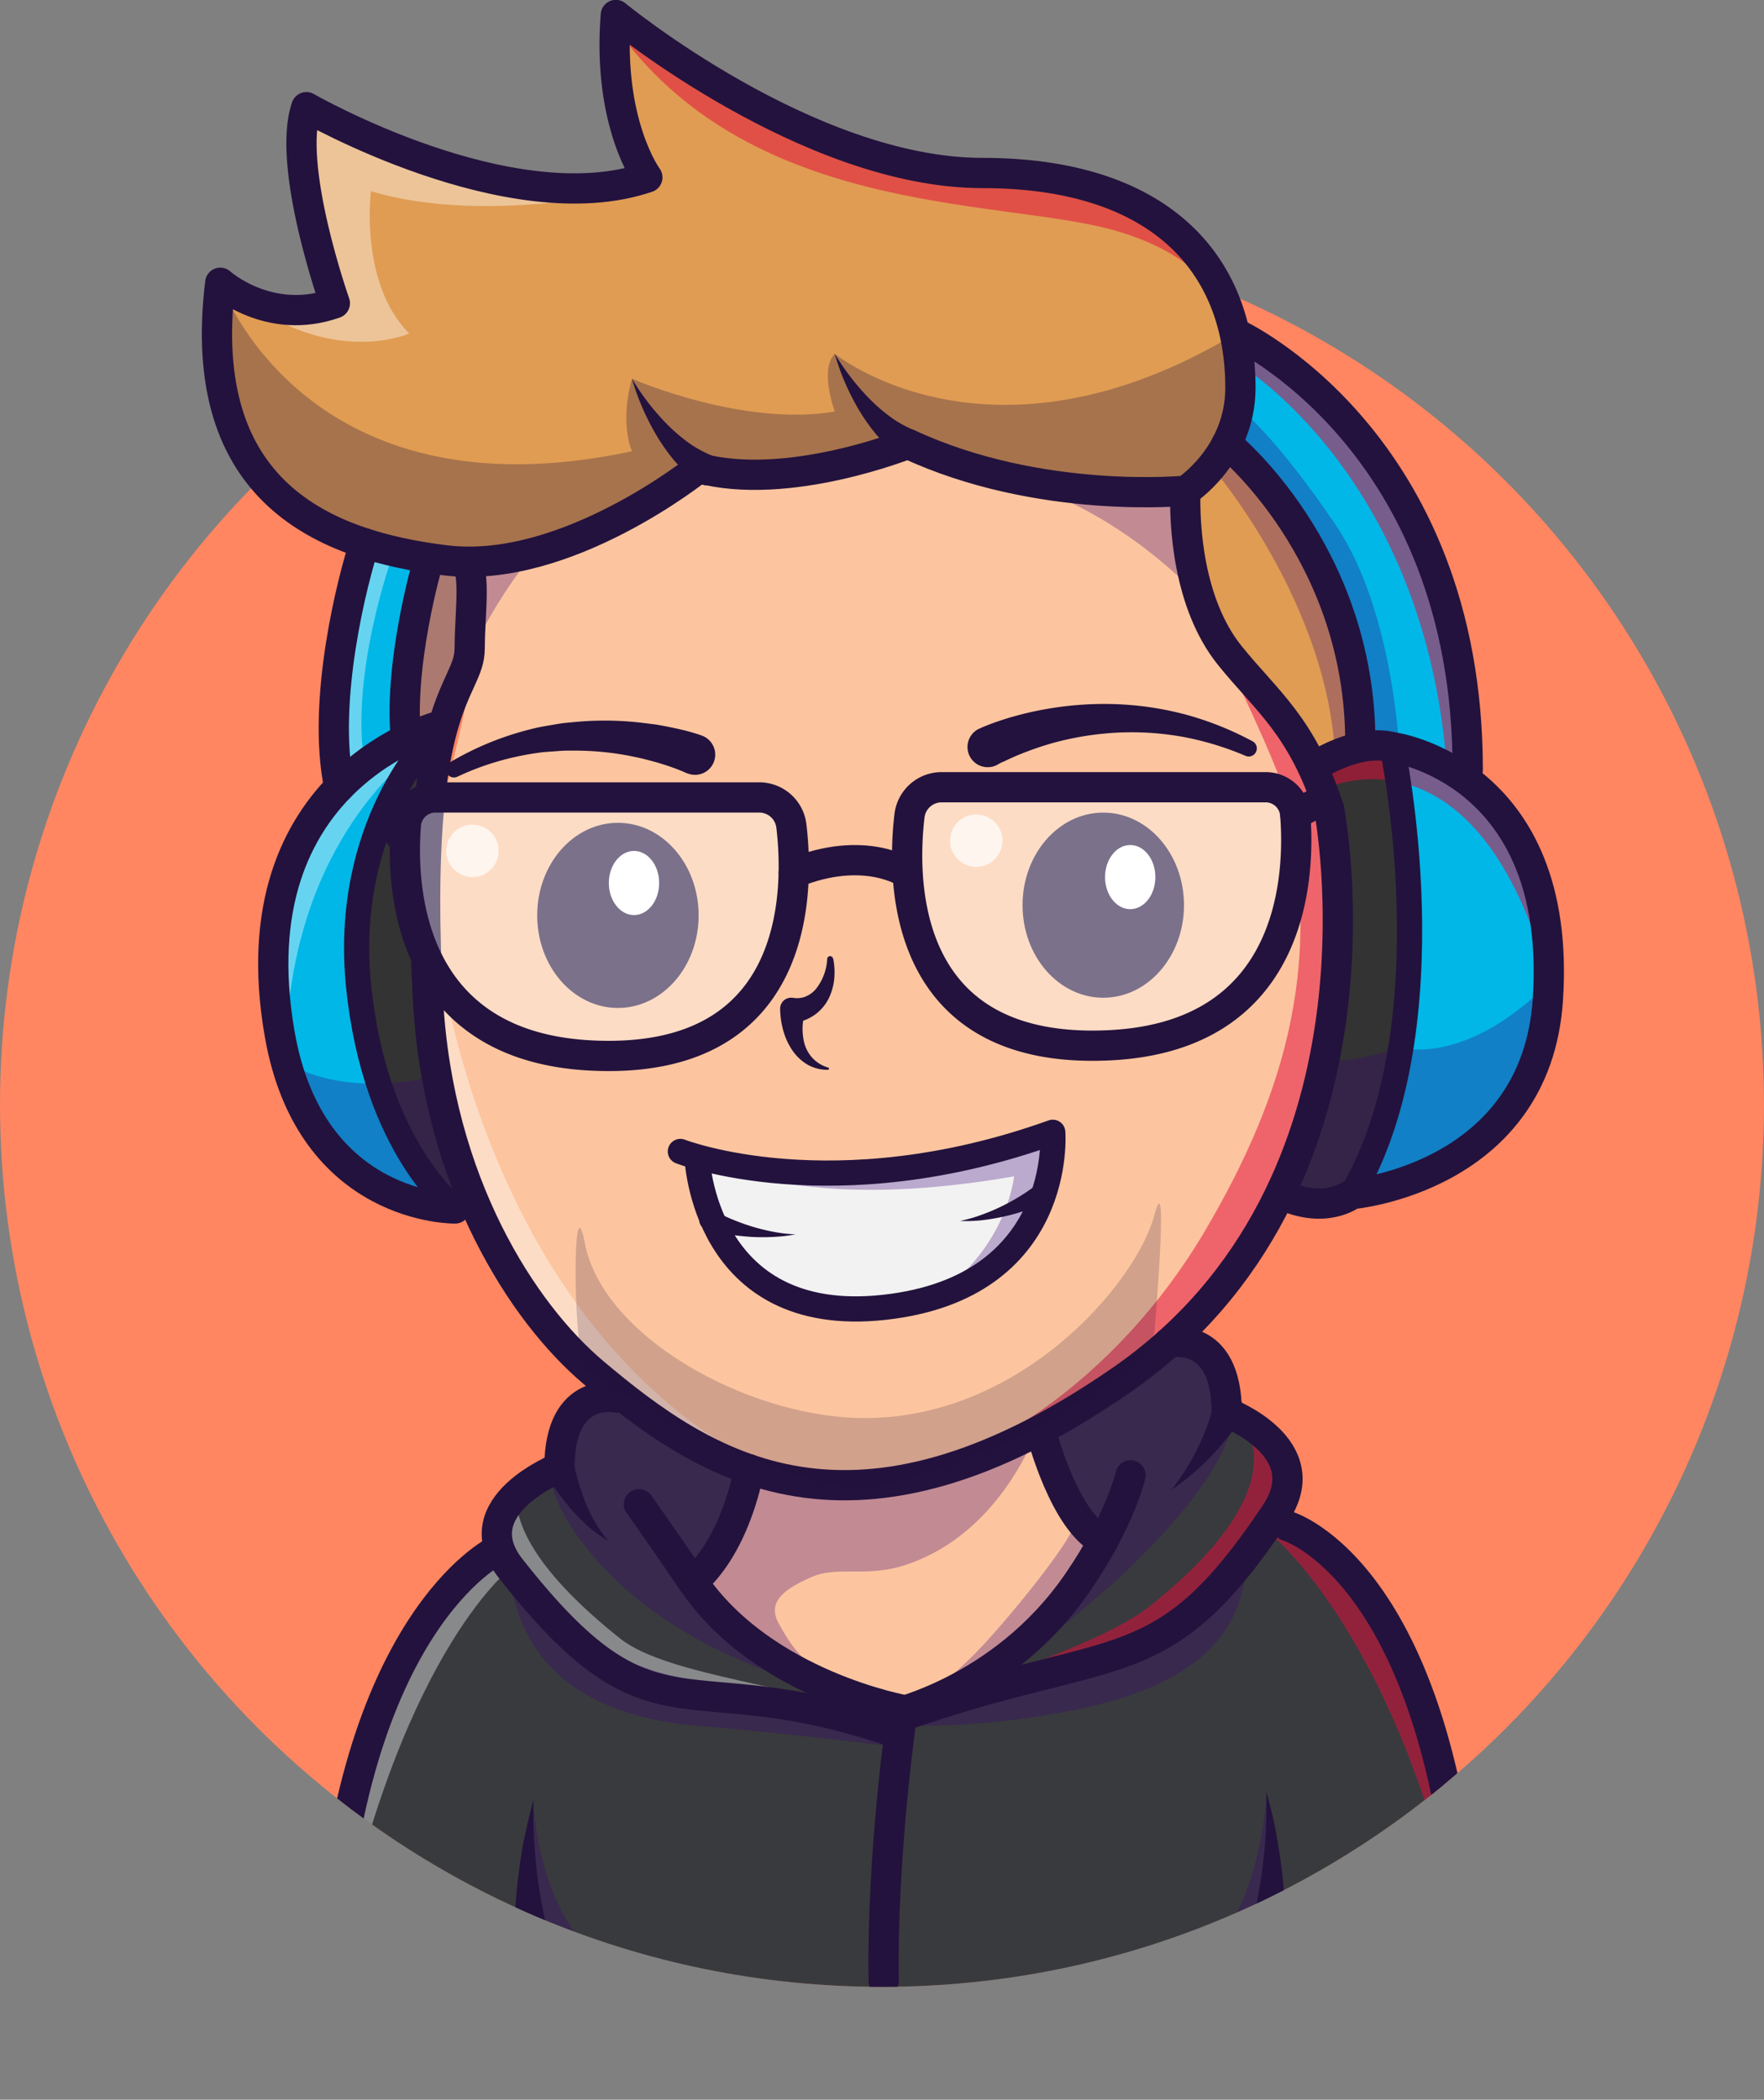<svg xmlns="http://www.w3.org/2000/svg" xmlns:xlink="http://www.w3.org/1999/xlink" viewBox="0 0 495.67 589.97"><rect x="0" y="0" width="495.67" height="589.97" fill="#808080" stroke="none"/><defs><style>.cls-1,.cls-15,.cls-17{fill:none;}.cls-2{fill:#ff8661;}.cls-3{clip-path:url(#clip-path);}.cls-4{fill:#393a3d;}.cls-5{fill:#e00e3c;opacity:0.53;}.cls-6{fill:#390075;}.cls-14,.cls-6{opacity:0.3;}.cls-7{fill:#fcc59f;}.cls-8{fill:#e09c53;}.cls-9{fill:#ddad6f;}.cls-10{fill:#333;}.cls-11{fill:#00b7e8;}.cls-12{fill:#f2f2f2;}.cls-13,.cls-18,.cls-19{fill:#fff;}.cls-13{opacity:0.4;}.cls-14,.cls-16,.cls-20{fill:#23123d;}.cls-15,.cls-17{stroke:#23123d;stroke-linecap:round;stroke-linejoin:round;}.cls-15{stroke-width:8.5px;}.cls-17{stroke-width:7.08px;}.cls-18{opacity:0.71;}.cls-20{opacity:0.2;}</style><clipPath id="clip-path" transform="translate(-22.63 -25.75)"><path class="cls-1" d="M518.29,336.16C518.29,473,407.34,584,270.46,584S22.63,473,22.63,336.16,58.12,0,195,0,518.29,199.28,518.29,336.16Z"/></clipPath></defs><g id="Layer_2" data-name="Layer 2"><g id="Layer_8" data-name="Layer 8"><circle class="cls-2" cx="247.83" cy="310.41" r="247.83"/><g class="cls-3"><path class="cls-4" d="M381.94,449.54c8.59-18.06-12.49-29.23-12.49-29.23C361,397.45,348.28,403,348.28,403c-9.27,9.26-41.16,28.61-77.84,37.53s-77.32-26-77.32-26a29.58,29.58,0,0,0-13.29,23.59C159.57,446.21,162,461.48,162,461.48c-26.73,13.82-34.95,50.18-40.06,68.7C118.34,543.17,115,589,115,589l198,1c31.07-4.55,93.28,3.59,125,5-1.36-11-4.13-35.56-5.53-45.19C420.29,466.16,381.94,449.54,381.94,449.54Z" transform="translate(-22.63 -25.75)"/><path class="cls-5" d="M371.83,425.87s16.52,17.19-26,51.07c-13.64,10.87-44.26,19.18-60.94,28,0,0,55.21-8.09,76.77-29.65s25-30,22.17-36.51S371.83,425.87,371.83,425.87Z" transform="translate(-22.63 -25.75)"/><path class="cls-6" d="M351.76,578.81s22.11-.32,26.86-48.63c0,0,5.21,18.35-.34,49.54Z" transform="translate(-22.63 -25.75)"/><path class="cls-6" d="M275.49,510.67a232,232,0,0,0,50.77-4.79c48.59-10.4,45.18-35.37,47.38-44.4,0,0-12.53,27.27-47.42,32.33C308.48,496.38,296.75,500.05,275.49,510.67Z" transform="translate(-22.63 -25.75)"/><path class="cls-7" d="M233.09,438.58s-9.06,24.92-17,32.76c13,23.42,41.26,32.1,61.12,35,13.29-1.51,39.72-14.78,52.42-49.75-9.21-1.58-10.85-8.76-17.44-28C312.21,428.62,254.9,448.49,233.09,438.58Z" transform="translate(-22.63 -25.75)"/><path class="cls-7" d="M355.84,163.62c.47-.16-1.43,32.54,12.38,46.34s29.59,29.22,29.59,66.06-4.22,81.38-52.41,129.57-106.8,34.94-106.8,34.94-27.19-10.1-44-23.36-34.83-31.59-41.11-51.87-10.54-73-9.3-94.24,10.39-42.55,10.39-58.39c0-4.74-.47-29.47-.47-29.47s44.73-5.83,64.84-25.95c0,0,37.18,3.65,58.77-6.79C277.74,150.46,332.3,171.63,355.84,163.62Z" transform="translate(-22.63 -25.75)"/><path class="cls-8" d="M355.84,163.62s-53.18,1.3-78.1-13.16c0,0-33.12,14.82-58.77,6.79,0,0-31.73,36.58-85.35,23.49s-49.1-53.39-49.1-75.5a34.94,34.94,0,0,0,31.9,4.88S103.83,75.9,108.67,55.9c0,0,57.62,33.15,94.58,17.77,0,0-11.94-26.91-7.63-43.67,0,0,54.53,43.37,89.62,43.37s67.27,4.09,85.89,48.47c0,0,34.25,12.23,53.53,61.36C435.05,209.67,435.05,242,435.05,242s-11.83-8.26-24.44-6.34S391.86,242,391.86,242,368.61,213.53,361,198.14,355.84,163.62,355.84,163.62Z" transform="translate(-22.63 -25.75)"/><path class="cls-9" d="M156.49,182.15s2.87,17.47-1.89,30.52-8,20.15-10.39,20.15-27.79,14.12-27.79,14.12-2.09-46.46,9.07-68.54C125.49,178.4,140,186.75,156.49,182.15Z" transform="translate(-22.63 -25.75)"/><path class="cls-6" d="M352.39,399.17c17.61,9.32,32.53,24.19-13.62,68.31-6.83,6.53-14.66,12.63-21.47,18.62C299.69,501.62,273.41,508,273.41,508s12.94-6,27.19-21.89c9.71-10.8,24-28.91,24-32.52,0-11.67-9.73-27.6-9.73-27.6Z" transform="translate(-22.63 -25.75)"/><path class="cls-10" d="M391.86,242s17.35,44.25-10.79,118.57c0,0,6.05,7.57,23.19-2.5,0,0,28.55-50.37,9.15-122.06C413.41,236,404.26,229.63,391.86,242Z" transform="translate(-22.63 -25.75)"/><path class="cls-11" d="M415.87,234.38s45.36,18.54,42,63S437,355.58,405.89,360.78c-3.09.51-1.63-2.69-1.63-2.69s17.89-40,14.44-74.83S415.87,234.38,415.87,234.38Z" transform="translate(-22.63 -25.75)"/><path class="cls-10" d="M147.19,230s-10.42,104.44,5.56,133.3c0,0-26.24-13.07-29.9-64S147.19,230,147.19,230Z" transform="translate(-22.63 -25.75)"/><path class="cls-11" d="M141,229.51S90,258.1,99.42,309s47.77,56.13,47.77,56.13-24.67-35-24.67-68.76S141,229.51,141,229.51Z" transform="translate(-22.63 -25.75)"/><path class="cls-12" d="M216.11,350.78s58,10.3,102.49-6.89c0,0,5.75,38-45.85,49S216.11,350.78,216.11,350.78Z" transform="translate(-22.63 -25.75)"/><path class="cls-6" d="M213.89,347.27s23.63,21.23,93.69,9c0,0-2.39,24.93-29.83,37.94,0,0,46-13.75,42.84-52.42C320.59,341.74,266,360.89,213.89,347.27Z" transform="translate(-22.63 -25.75)"/><path class="cls-11" d="M369.91,150.38s35,36.4,35,85.27c0,0,10.07-.7,30.18,6.37,0,0-1.7-67.06-28.72-91.56s-35.2-28.62-35.2-28.62S369.91,140.91,369.91,150.38Z" transform="translate(-22.63 -25.75)"/><path class="cls-11" d="M144.21,181.93s-10.54,38.64-7.86,53.26l-19.93,11.75s-1.15-48.34,9.07-68.54Z" transform="translate(-22.63 -25.75)"/><path class="cls-13" d="M243.88,441.15s-50.52-8.95-80.23-53.58S144,280.08,144,280.08,152.74,400.52,243.88,441.15Z" transform="translate(-22.63 -25.75)"/><path class="cls-5" d="M361,198.14c-.43-.74,21,41.87,23.39,53.06,9.29,43.93.88,79.76-23.44,120.85s-64.92,69-99.38,70.26c0,0,12.71,11,67.85-25.1s61-86,61-86S406.49,276,391.86,242,372.39,217.78,361,198.14Z" transform="translate(-22.63 -25.75)"/><path class="cls-6" d="M363.57,157.48s32.52,38,34.24,81.55l18-2.29s-1.56-39.35-17.83-63.43-26-31.93-26-31.93Z" transform="translate(-22.63 -25.75)"/><path class="cls-14" d="M84.52,105.24s23.13,67.13,115.69,47.3c0,0-3.58-7.72,0-20.38,0,0,31.12,13.65,57,9.22,0,0-4.43-11.81,0-16.23,0,0,43.76,35.82,112.72-5.7,0,0,7,32.11-16.1,44.17s-80.23-13.24-80.23-13.24-29,14.9-54.61,6.87c0,0-38.9,34.82-89.42,21.92C70.55,164.1,84.52,105.24,84.52,105.24Z" transform="translate(-22.63 -25.75)"/><path class="cls-6" d="M301.93,159.62s27.56,3.6,56.72,32.76l-4.84-28.76Z" transform="translate(-22.63 -25.75)"/><path class="cls-6" d="M170.66,183.58A139,139,0,0,0,147.19,230l-12.37,4.36s1.53-38.4,13.08-51.18C149.74,181.16,157.91,183.58,170.66,183.58Z" transform="translate(-22.63 -25.75)"/><path class="cls-6" d="M393.34,322.44s1.75,4.12,22.93-2.38c0,0,17.8,5.64,41.75-18.31,0,0,1,37.21-30.21,51.52s-45.26,8-45.26,8Z" transform="translate(-22.63 -25.75)"/><path class="cls-6" d="M144.21,328.13s-23.43,6.72-41.23-3.93c0,0,5.89,43.56,49.77,39.12Z" transform="translate(-22.63 -25.75)"/><path class="cls-13" d="M139.55,237.27s-34.83,23.5-36.57,82.3c0,0-10.64-39.08,5.42-59.87S140.73,230,140.73,230Z" transform="translate(-22.63 -25.75)"/><path class="cls-13" d="M132.88,182s-12,33.13-7.8,58.59l-8.7,5.27s-3.89-48.62,8.25-66.09Z" transform="translate(-22.63 -25.75)"/><path class="cls-5" d="M396.09,246.94S437.92,227.6,458,301.75c0,0,2.94-51.72-34.38-62.72-21.13-6.22-29.42.83-29.42.83Z" transform="translate(-22.63 -25.75)"/><path class="cls-5" d="M371.13,128.34s52.15,31.28,58.1,113.68l7.18,3.29s-4-74.21-33.9-99.33-32.6-26.53-32.6-26.53Z" transform="translate(-22.63 -25.75)"/><path class="cls-5" d="M367.33,118.06c-1.24-1.23,0-18.06-30.46-27.27s-99.16-3.54-138.12-53.12c0,0,43.74,30.29,74.81,33.33s65.05,5.55,79.51,20S367.33,118.06,367.33,118.06Z" transform="translate(-22.63 -25.75)"/><path class="cls-13" d="M206.54,77.87s-45.68,11.86-79.68,1.59c0,0-3.33,25.88,10.77,40,0,0-21.75,9.81-48.13-10.84,0,0,13.63,6,27.09,2.37,0,0-13.71-31.54-7.92-55.08C108.67,55.9,165.11,89,206.54,77.87Z" transform="translate(-22.63 -25.75)"/><path class="cls-5" d="M379.06,456.27s38.57,29.83,56,122.54c0,0-3.08-90.16-50.45-127.51Z" transform="translate(-22.63 -25.75)"/><path class="cls-15" d="M355.84,163.62s-41.06,4.11-78.1-13.16c0,0-33.81,13.59-58.77,6.79,0,0-37.29,30.06-71.07,25.95s-70.63-18.76-63.38-78c0,0,13.69,12.33,32.2,5.75,0,0-13.68-38.64-8-55.09,0,0,57.16,32.89,95.81,19.74,0,0-11.27-15.22-8.86-45.64,0,0,53.94,44.4,103.05,44.4s72.46,24.74,72.46,60.44C371.13,153.75,355.84,163.62,355.84,163.62Z" transform="translate(-22.63 -25.75)"/><path class="cls-15" d="M355.69,164.1c-.2,8.37.51,30.94,12.53,45.86,10.31,12.8,20.12,19.55,27.87,43.1" transform="translate(-22.63 -25.75)"/><path class="cls-6" d="M277.23,465.41c28.68-9.57,38.09-41.34,38.09-41.34s-36.63,27.18-88.46,10.77c0,0,0,.18,0,.49l-35.79-18.75c-17.43,10.85-17.15,24.58-7.3,39.14,16.25,24,42.81,34.69,48.3,37.13,22.9,10.2,47.34,10.58,47.34,10.58s-24.06.66-35.51-17.33q-1.4-2.21-2.55-4.38c-3.38-6.33,2.53-9.81,9.07-12.76C258,465.52,266,469.17,277.23,465.41Z" transform="translate(-22.63 -25.75)"/><path class="cls-15" d="M369.91,119.45S435.05,149.24,435.05,242" transform="translate(-22.63 -25.75)"/><path class="cls-15" d="M396.09,253.06s20.81,105.79-58.51,160.57C262,465.84,220.87,437.92,189.4,411.41,169.57,394.7,145.64,358,142.89,306.55c-4.54-84.93,11.71-86.15,11.71-98.62,0-8.37,1.51-19.25-.47-23.32" transform="translate(-22.63 -25.75)"/><ellipse class="cls-16" cx="310.01" cy="254.33" rx="22.68" ry="26.01"/><path class="cls-15" d="M392.3,240.91s11.62-7.72,21.53-5.23c0,0,48,6.35,43.74,70.91-3.32,50.22-55.06,54.67-55.06,54.67s-7.49,6-20,0" transform="translate(-22.63 -25.75)"/><path class="cls-17" d="M144.21,232.82s-25.5,25-20.78,70.35S150.5,365.3,150.5,365.3" transform="translate(-22.63 -25.75)"/><path class="cls-15" d="M146.77,229.51s-58.28,14.17-45.53,86.89c8.69,49.54,49.26,48.9,49.26,48.9" transform="translate(-22.63 -25.75)"/><path class="cls-17" d="M213.81,349.28s42.82,16.78,104.64-5.39c0,0,3.51,43.62-47.41,49.19s-52.56-42.31-52.56-42.31" transform="translate(-22.63 -25.75)"/><path class="cls-15" d="M125.08,178.4c-3.15,9.42-12.26,44.24-7.11,68.54" transform="translate(-22.63 -25.75)"/><path class="cls-17" d="M413.83,235.68s16.54,77.94-11.32,125.58" transform="translate(-22.63 -25.75)"/><path class="cls-15" d="M233.09,438.58s-3.28,20.7-15.74,31.7" transform="translate(-22.63 -25.75)"/><path class="cls-15" d="M315.32,428.62s6.47,25,17.32,30.06" transform="translate(-22.63 -25.75)"/><path class="cls-15" d="M270.9,508s33-6.18,54.62-37.72c12-17.5,14.77-30,14.77-30" transform="translate(-22.63 -25.75)"/><path class="cls-15" d="M277.23,506.35s-40-6.9-59.88-36.07c-12-17.53-15.2-21.89-15.2-21.89" transform="translate(-22.63 -25.75)"/><path class="cls-15" d="M351.08,403s16.25-3.73,16.25,19.64c0,0,26.11,9.78,13.74,28.32C348.91,499.14,337,486.7,276,508" transform="translate(-22.63 -25.75)"/><path class="cls-16" d="M372.49,573.24c.26-.7.54-1.62.78-2.48s.49-1.75.73-2.64q.69-2.67,1.28-5.39,1.19-5.44,1.94-11c.5-3.72.88-7.47,1.08-11.25s.22-7.58.14-11.4c1,3.68,2,7.41,2.68,11.2s1.33,7.63,1.76,11.5.73,7.78.87,11.71c.07,2,.09,3.93.09,5.92,0,1,0,2-.07,3s-.07,2-.17,3.13l0,.17a5.72,5.72,0,1,1-11.4-1A6.26,6.26,0,0,1,372.49,573.24Z" transform="translate(-22.63 -25.75)"/><path class="cls-15" d="M384.39,454.52s45,13,50.66,124.29" transform="translate(-22.63 -25.75)"/><path class="cls-13" d="M170.84,437.58s-16.53,14.65,26,48.52c13.64,10.88,52.68,13.31,69.36,22.14,0,0-63.63.34-85.19-21.22s-21.56-29.21-18.74-35.72S170.84,437.58,170.84,437.58Z" transform="translate(-22.63 -25.75)"/><path class="cls-6" d="M204.67,582.08s-27.53-1.24-32.28-49.54c0,0-5.21,18.34.34,49.54Z" transform="translate(-22.63 -25.75)"/><path class="cls-13" d="M166.09,466.42S133.38,491.3,116,584c0,0-1.36-85.17,46-122.52Z" transform="translate(-22.63 -25.75)"/><path class="cls-16" d="M167.41,577.86c-.1-1.16-.14-2.11-.17-3.13s-.05-2-.07-3c0-2,0-4,.09-5.93.14-3.93.42-7.83.87-11.7s1-7.71,1.76-11.5,1.67-7.53,2.68-11.21c-.08,3.83-.1,7.63.15,11.41s.57,7.53,1.07,11.25,1.16,7.4,1.94,11q.59,2.71,1.28,5.39c.24.88.47,1.77.73,2.64s.53,1.78.78,2.48a5.73,5.73,0,0,1-10.78,3.86,5.42,5.42,0,0,1-.31-1.4Z" transform="translate(-22.63 -25.75)"/><path class="cls-15" d="M162,461.48s-41.28,20-46.9,117.54" transform="translate(-22.63 -25.75)"/><path class="cls-16" d="M298,230.41c.54-.26.9-.41,1.33-.59l1.21-.48q1.2-.47,2.4-.87c1.6-.55,3.19-1.05,4.8-1.49a91.24,91.24,0,0,1,9.72-2.15,92.92,92.92,0,0,1,19.69-1.19,88.24,88.24,0,0,1,19.36,3.08,89.41,89.41,0,0,1,18,7.27,2.27,2.27,0,0,1-2,4.09h0a84.24,84.24,0,0,0-17.42-5.28,81.62,81.62,0,0,0-18-1.22,84.7,84.7,0,0,0-17.68,2.68A83.48,83.48,0,0,0,311,237c-1.38.51-2.73,1.08-4.06,1.67-.66.3-1.31.6-1.95.92L304,240l-.8.44a5.68,5.68,0,0,1-6.06-9.61,4.71,4.71,0,0,1,.58-.32Z" transform="translate(-22.63 -25.75)"/><path class="cls-16" d="M215.29,242.87l-.78-.35-.89-.36c-.61-.24-1.22-.49-1.86-.71-1.26-.47-2.56-.87-3.86-1.27s-2.63-.73-4-1.09-2.67-.61-4-.89a80.87,80.87,0,0,0-16.45-1.54,41.09,41.09,0,0,0-4.15.13c-1.38.11-2.76.19-4.15.31a81.28,81.28,0,0,0-8.2,1.44A77,77,0,0,0,151.12,244l-.15.06a2.27,2.27,0,0,1-2-4.05,83.77,83.77,0,0,1,16.35-7.5,87.05,87.05,0,0,1,8.75-2.42c1.48-.29,3-.53,4.48-.79a45.39,45.39,0,0,1,4.52-.58,89.85,89.85,0,0,1,18.26-.07c1.52.15,3,.36,4.56.54s3,.48,4.54.78,3,.63,4.54,1c.75.18,1.51.41,2.28.62l1.16.35c.39.13.76.24,1.26.43l.22.08a5.68,5.68,0,0,1-3.94,10.66A6,6,0,0,1,215.29,242.87Z" transform="translate(-22.63 -25.75)"/><path class="cls-15" d="M276,508s-5.64,39-5.06,74.45" transform="translate(-22.63 -25.75)"/><path class="cls-16" d="M371.27,424.24c-.38.66-.69,1.12-1,1.64s-.69,1-1,1.5c-.71,1-1.43,1.91-2.18,2.83a70.54,70.54,0,0,1-9.79,10,64.41,64.41,0,0,1-5.47,4.1,65.92,65.92,0,0,0,3.88-5.5,62.18,62.18,0,0,0,3.25-5.78,63.12,63.12,0,0,0,2.63-6c.39-1,.74-2,1.07-3,.15-.5.32-1,.45-1.51a13.58,13.58,0,0,0,.35-1.4,4.34,4.34,0,0,1,8.57,1.43,4.53,4.53,0,0,1-.5,1.42Z" transform="translate(-22.63 -25.75)"/><path class="cls-6" d="M273.41,516.45s-31.3-3.87-54-5.73c-49.53-4-51.84-34.22-54-43.24,0,0,18.7,25.54,53.6,30.59C236.66,500.64,250.28,503.7,273.41,516.45Z" transform="translate(-22.63 -25.75)"/><path class="cls-15" d="M40,611c395.22,4.92,376.1-30.42,446.57-32.19" transform="translate(-22.63 -25.75)"/><path class="cls-15" d="M196.07,418.46s-16.24-3.73-16.24,19.64c0,0-27.51,10.79-13.74,28.32,41.17,52.39,47.72,25.13,108.78,46.38" transform="translate(-22.63 -25.75)"/><path class="cls-16" d="M183.82,436.64c.13.84.37,1.88.61,2.82s.51,2,.8,2.91q.89,2.91,2,5.74a47.65,47.65,0,0,0,2.71,5.51,33.41,33.41,0,0,0,3.65,5.06,33.9,33.9,0,0,1-5.28-3.69,53.08,53.08,0,0,1-4.66-4.59q-2.19-2.46-4.14-5.15c-.66-.89-1.29-1.8-1.9-2.73s-1.2-1.84-1.81-2.95l-.09-.17a4.33,4.33,0,0,1,7.58-4.19A4.5,4.5,0,0,1,183.82,436.64Z" transform="translate(-22.63 -25.75)"/><ellipse class="cls-16" cx="173.63" cy="257.2" rx="22.68" ry="26.01"/><path class="cls-16" d="M292.38,368.8a40.4,40.4,0,0,0,5.86-1.65A57.42,57.42,0,0,0,309,362c1.69-1,3.3-2.16,4.87-3.31l0,0a2.85,2.85,0,0,1,3.38,4.6,3.66,3.66,0,0,1-.57.33c-2,.84-3.94,1.63-5.95,2.27a59.57,59.57,0,0,1-12.24,2.72A41.17,41.17,0,0,1,292.38,368.8Z" transform="translate(-22.63 -25.75)"/><path class="cls-16" d="M246.16,372.57a41.86,41.86,0,0,1-6.13.72,59.25,59.25,0,0,1-6.25,0c-2.08-.15-4.19-.34-6.27-.69s-4.16-.79-6.23-1.3a2.85,2.85,0,1,1,1.36-5.54,2.94,2.94,0,0,1,.61.22l.05,0c1.74.89,3.51,1.75,5.35,2.49a59.17,59.17,0,0,0,5.61,2,57.48,57.48,0,0,0,5.86,1.41A39.2,39.2,0,0,0,246.16,372.57Z" transform="translate(-22.63 -25.75)"/><path class="cls-16" d="M257.19,125.15a64.85,64.85,0,0,0,4.68,6.83,65.76,65.76,0,0,0,5.38,6.12,48.64,48.64,0,0,0,6,5.1,32.69,32.69,0,0,0,6.54,3.55l0,0a4.29,4.29,0,0,1-3.23,7.94,4.41,4.41,0,0,1-.95-.54,40.6,40.6,0,0,1-6.74-6.3,54.83,54.83,0,0,1-5.05-7.18,69.82,69.82,0,0,1-3.84-7.63A66.18,66.18,0,0,1,257.19,125.15Z" transform="translate(-22.63 -25.75)"/><path class="cls-16" d="M200.21,132.16a67.43,67.43,0,0,0,10.06,13,50.3,50.3,0,0,0,6,5.11,33.56,33.56,0,0,0,6.55,3.55h0a4.29,4.29,0,1,1-3.24,7.94,4.14,4.14,0,0,1-.94-.53,41,41,0,0,1-6.74-6.3,56.2,56.2,0,0,1-5-7.18,71.88,71.88,0,0,1-3.85-7.64A67.26,67.26,0,0,1,200.21,132.16Z" transform="translate(-22.63 -25.75)"/><path class="cls-15" d="M367.33,150.38s37.54,30.32,37.54,84" transform="translate(-22.63 -25.75)"/><path class="cls-15" d="M142.89,183.58s-8.6,29.36-6.08,50.8" transform="translate(-22.63 -25.75)"/><line class="cls-15" x1="119.41" y1="234.53" x2="112.2" y2="234.53"/><path class="cls-13" d="M287.21,246.94h91.05a8.33,8.33,0,0,1,8.32,7.66C388,272.46,386,317,334.3,319.45c-58,2.78-58.38-45.34-56.11-64.5A9.09,9.09,0,0,1,287.21,246.94Z" transform="translate(-22.63 -25.75)"/><path class="cls-13" d="M236,249.81H145a8.33,8.33,0,0,0-8.32,7.66c-1.42,17.86.58,62.39,52.28,64.86C247,325.1,247.3,277,245,257.83A9.09,9.09,0,0,0,236,249.81Z" transform="translate(-22.63 -25.75)"/><path class="cls-15" d="M287.21,246.94h91.05a8.33,8.33,0,0,1,8.32,7.66C388,272.46,386,317,334.3,319.45c-58,2.78-58.38-45.34-56.11-64.5A9.09,9.09,0,0,1,287.21,246.94Z" transform="translate(-22.63 -25.75)"/><path class="cls-15" d="M236,249.81H145a8.33,8.33,0,0,0-8.32,7.66c-1.42,17.86.58,62.39,52.28,64.86C247,325.1,247.3,277,245,257.83A9.09,9.09,0,0,0,236,249.81Z" transform="translate(-22.63 -25.75)"/><path class="cls-15" d="M277.45,271.06s-11.74-8.15-31.76,0" transform="translate(-22.63 -25.75)"/><line class="cls-15" x1="363.96" y1="228.85" x2="371.59" y2="224.74"/><path class="cls-16" d="M256.75,295.08a19.67,19.67,0,0,1,.32,5.39,16.3,16.3,0,0,1-1.44,5.53,12.61,12.61,0,0,1-4,4.84,13.23,13.23,0,0,1-6.22,2.36l3.47-3.15a16.08,16.08,0,0,0-.15,9.12,10.07,10.07,0,0,0,2.34,4,9.77,9.77,0,0,0,4.28,2.54.32.32,0,0,1,.22.4.31.31,0,0,1-.3.23,11.23,11.23,0,0,1-5.54-1.35,13.21,13.21,0,0,1-4.43-4.09,18.76,18.76,0,0,1-2.57-5.56,24.2,24.2,0,0,1-.89-6.12,3.08,3.08,0,0,1,3-3.14h.44a6.74,6.74,0,0,0,3.45-.22,7.47,7.47,0,0,0,3.14-2.2,14.76,14.76,0,0,0,3.2-8.51h0a.82.82,0,0,1,1.62-.09Z" transform="translate(-22.63 -25.75)"/><circle class="cls-18" cx="132.75" cy="239.08" r="7.36"/><circle class="cls-18" cx="274.32" cy="236.21" r="7.36"/><ellipse class="cls-19" cx="178.15" cy="248.1" rx="7.07" ry="9.01"/><ellipse class="cls-19" cx="317.58" cy="246.44" rx="7.07" ry="9.01"/><path class="cls-20" d="M347,400.17s4.22-49.05,0-33c-5,19-38,58-83,57-32-.71-72-23-77-49-3.82-19.86-3.32,34,.43,35.79,2.57,1.21,58.79,37.6,82.57,32.21C305.3,435.16,343,412.17,347,400.17Z" transform="translate(-22.63 -25.75)"/></g></g></g></svg>